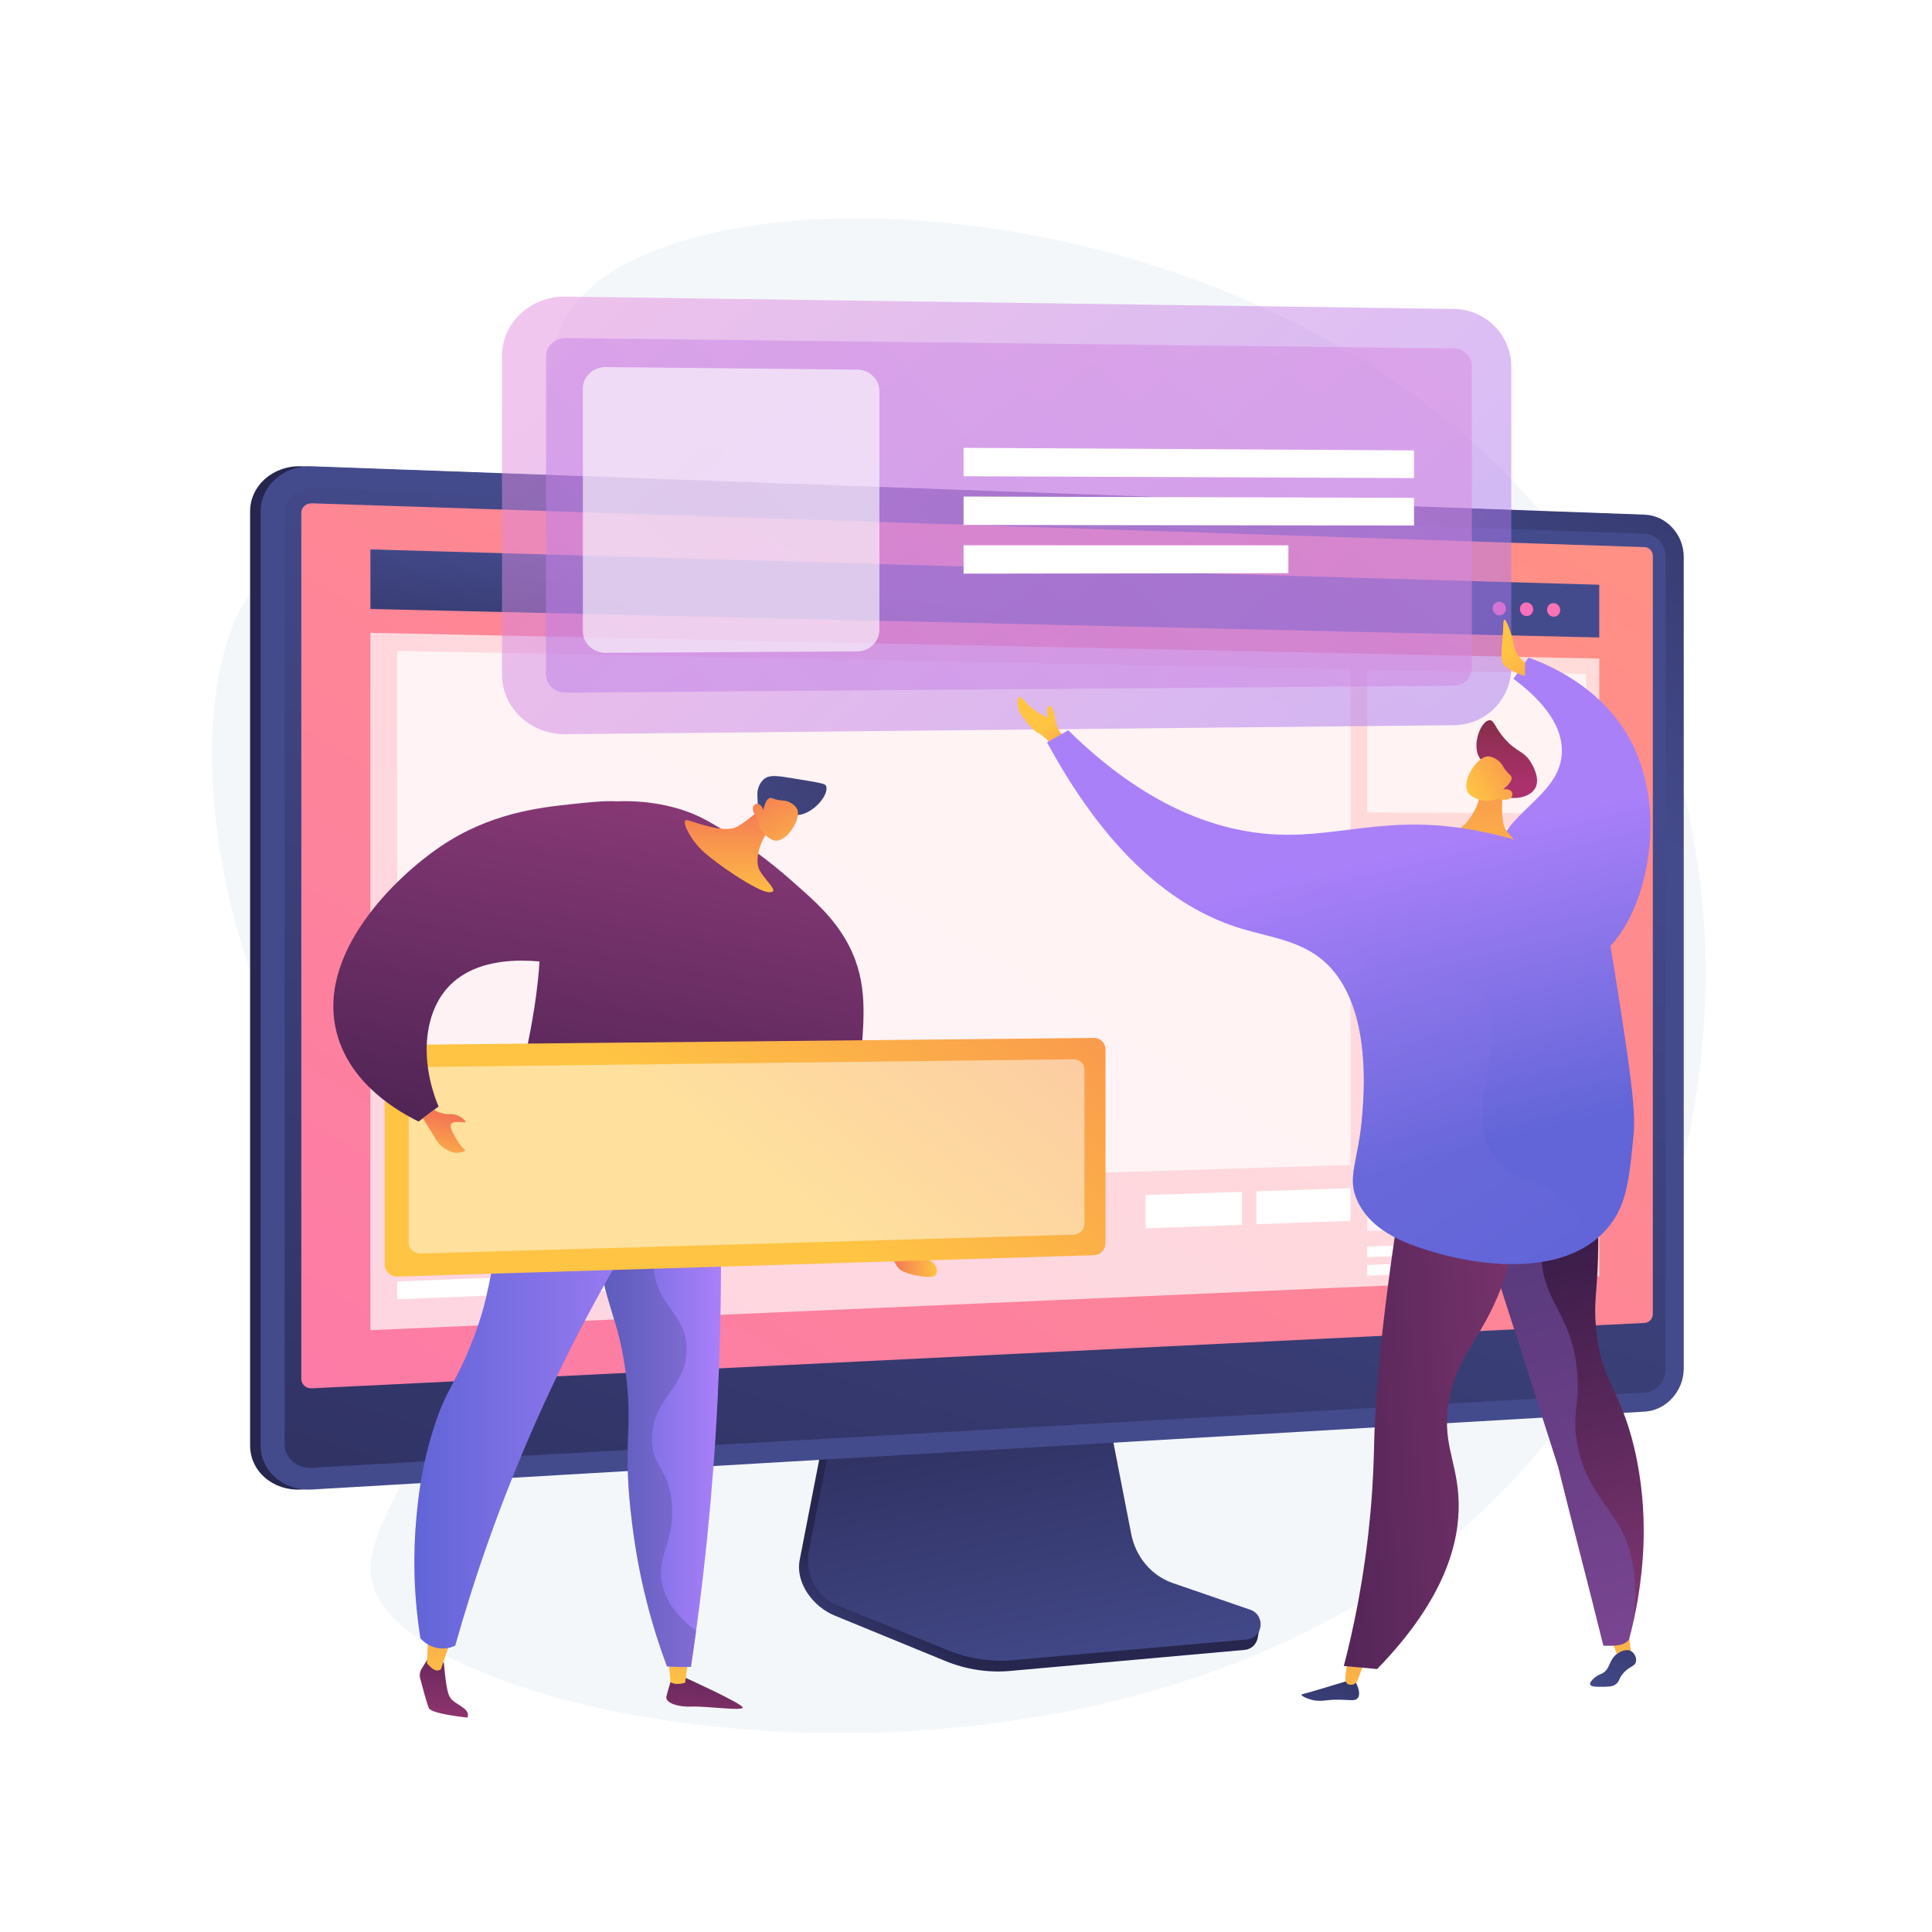 <svg xmlns="http://www.w3.org/2000/svg" xmlns:xlink="http://www.w3.org/1999/xlink" x="0px" y="0px" viewBox="0 0 3710 3710" style="enable-background:new 0 0 3710 3710;" xml:space="preserve"><g id="Background">	<g>		<g>			<rect style="fill:#FFFFFF;" width="3710" height="3710"></rect>		</g>	</g></g><g id="Illustration">	<g>		<path style="fill:#F4F7FA;" d="M1096.484,594.24c-96.332,140.426,16.619,368.091-126.321,473.703   c-139.142,102.806-310.073-65.706-441.205,22.788c-194.527,131.276-159.003,731.973,125.406,1105.197   c85.531,112.241,156.998,155.913,188.65,282.853c67.966,272.572-170.902,434.714-125.445,569.524   c102.351,303.542,1676.439,558.249,2308.034-353.994c294.98-426.056,339.116-1041.283,75.56-1508.552   C2624.921,341.413,1312.637,279.149,1096.484,594.24z"></path>		<g>			<linearGradient id="SVGID_1_" gradientUnits="userSpaceOnUse" x1="765.809" y1="1916.756" x2="1219.639" y2="1869.341">				<stop offset="0.004" style="stop-color:#26264F"></stop>				<stop offset="1" style="stop-color:#444B8C"></stop>			</linearGradient>			<path style="fill:url(#SVGID_1_);" d="M578.807,2860.281c-54.216,3.167-98.535-34.731-98.535-84.497V982.115    c0-49.766,44.319-88.646,98.535-86.678l2559.141,92.865c41.463,1.505,75.057,37.904,75.057,81.144v1558.51    c0,43.241-33.594,80.384-75.057,82.807L578.807,2860.281z"></path>							<linearGradient id="SVGID_00000023282150986277113690000016522195204043930248_" gradientUnits="userSpaceOnUse" x1="1733.234" y1="3303.225" x2="1829.387" y2="3165.492">				<stop offset="0" style="stop-color:#444B8C"></stop>				<stop offset="0.996" style="stop-color:#26264F"></stop>			</linearGradient>			<path style="fill:url(#SVGID_00000023282150986277113690000016522195204043930248_);" d="M2247.263,3058.81    c-40.904-14.235-71.476-50.657-80.097-95.423l-59.534-309.144l-509.274,18.974l-62.677,322.06    c-8.778,45.104,26.361,90.355,66.829,106.967l213.069,87.466c39.629,16.268,82.228,22.748,124.567,18.948l450.292-40.417    c13.164-1.181,23.722-12.037,25.254-25.965c1.532-13.927,10.755-29.566-1.797-33.934L2247.263,3058.81z"></path>							<linearGradient id="SVGID_00000088836953526253435100000009190779924971109793_" gradientUnits="userSpaceOnUse" x1="2024.305" y1="3267.918" x2="1877.145" y2="2469.052">				<stop offset="0" style="stop-color:#444B8C"></stop>				<stop offset="0.996" style="stop-color:#26264F"></stop>			</linearGradient>			<path style="fill:url(#SVGID_00000088836953526253435100000009190779924971109793_);" d="M2252.303,3040.009    c-40.863-14.056-71.405-50.02-80.017-94.224l-59.474-305.258l-496.86,18.756l-62.614,318.011    c-8.769,44.537,14.433,89.199,54.86,105.602l212.855,86.367c39.59,16.064,82.145,22.462,124.442,18.709l449.838-39.908    c13.15-1.167,23.698-11.886,25.228-25.639c1.531-13.752-6.38-26.733-18.92-31.047L2252.303,3040.009z"></path>			<g>				<g>											<linearGradient id="SVGID_00000071547055996993979430000001753006292563247020_" gradientUnits="userSpaceOnUse" x1="2387.327" y1="1062.597" x2="3123.759" y2="11.538">						<stop offset="0" style="stop-color:#444B8C"></stop>						<stop offset="0.996" style="stop-color:#26264F"></stop>					</linearGradient>					<path style="fill:url(#SVGID_00000071547055996993979430000001753006292563247020_);" d="M599.068,2860.281      c-54.216,3.167-98.535-34.731-98.535-84.497V982.115c0-49.766,44.319-88.646,98.535-86.678l2559.141,92.865      c41.463,1.505,75.057,37.904,75.057,81.144v1558.51c0,43.241-33.594,80.384-75.057,82.807L599.068,2860.281z"></path>											<linearGradient id="SVGID_00000140010229062934709700000018030662953741901957_" gradientUnits="userSpaceOnUse" x1="2067.471" y1="1187.393" x2="1146.292" y2="4113.185">						<stop offset="0" style="stop-color:#444B8C"></stop>						<stop offset="0.996" style="stop-color:#26264F"></stop>					</linearGradient>					<path style="fill:url(#SVGID_00000140010229062934709700000018030662953741901957_);" d="M3158.21,1024.958L599.069,937.252      c-28.99-0.993-52.551,19.75-52.551,46.333v1395.509v394.201c0,26.585,23.56,46.805,52.551,45.17l2559.141-144.36      c22.22-1.253,40.194-21.069,40.194-44.263v-356.173V1068.332C3198.404,1045.139,3180.43,1025.72,3158.21,1024.958z"></path>											<linearGradient id="SVGID_00000136395287067024350040000004002457732075747764_" gradientUnits="userSpaceOnUse" x1="2513.575" y1="698.628" x2="332.566" y2="4310.194">						<stop offset="0" style="stop-color:#FF9085"></stop>						<stop offset="1" style="stop-color:#FB6FBB"></stop>					</linearGradient>					<path style="fill:url(#SVGID_00000136395287067024350040000004002457732075747764_);" d="M599.068,2665.969      c-11.288,0.554-20.479-7.412-20.479-17.754V984.609c0-10.341,9.191-18.456,20.479-18.085l2559.141,84.095      c8.666,0.285,15.711,7.881,15.711,16.93v1455.687c0,9.049-7.045,16.759-15.711,17.185L599.068,2665.969z"></path>				</g>				<g>					<polygon style="opacity:0.68;fill:#FFFFFF;" points="3071.058,2450.721 711.325,2554.351 711.325,1215.155 3071.058,1264.684            "></polygon>											<linearGradient id="SVGID_00000112632251411671052280000001651401311049493899_" gradientUnits="userSpaceOnUse" x1="1889.357" y1="1154.784" x2="1838.398" y2="1576.604">						<stop offset="0" style="stop-color:#444B8C"></stop>						<stop offset="0.996" style="stop-color:#26264F"></stop>					</linearGradient>					<polygon style="fill:url(#SVGID_00000112632251411671052280000001651401311049493899_);" points="3071.058,1224.168       711.325,1169.406 711.325,1055.034 3071.058,1122.876      "></polygon>					<g>													<linearGradient id="SVGID_00000096022189351856373200000016445246958035662254_" gradientUnits="userSpaceOnUse" x1="2992.187" y1="929.054" x2="2887.004" y2="1151.795">							<stop offset="0" style="stop-color:#FF9085"></stop>							<stop offset="1" style="stop-color:#FB6FBB"></stop>						</linearGradient>						<path style="fill:url(#SVGID_00000096022189351856373200000016445246958035662254_);" d="M2891.834,1168.866       c0,7.232-5.695,12.952-12.726,12.774c-7.036-0.177-12.743-6.193-12.743-13.435c0-7.243,5.707-12.962,12.743-12.774       C2886.139,1155.619,2891.834,1161.634,2891.834,1168.866z"></path>													<linearGradient id="SVGID_00000057118287309925150970000000434117358047552168_" gradientUnits="userSpaceOnUse" x1="3034.446" y1="951.671" x2="2929.608" y2="1173.68">							<stop offset="0" style="stop-color:#FF9085"></stop>							<stop offset="1" style="stop-color:#FB6FBB"></stop>						</linearGradient>						<path style="fill:url(#SVGID_00000057118287309925150970000000434117358047552168_);" d="M2944.059,1170.223       c0,7.213-5.663,12.916-12.654,12.739c-6.996-0.177-12.671-6.175-12.671-13.397c0-7.222,5.675-12.925,12.671-12.738       C2938.396,1157.013,2944.059,1163.011,2944.059,1170.223z"></path>													<linearGradient id="SVGID_00000022545401977456529040000005536385838235037354_" gradientUnits="userSpaceOnUse" x1="3076.475" y1="974.139" x2="2971.98" y2="1195.424">							<stop offset="0" style="stop-color:#FF9085"></stop>							<stop offset="1" style="stop-color:#FB6FBB"></stop>						</linearGradient>						<path style="fill:url(#SVGID_00000022545401977456529040000005536385838235037354_);" d="M2995.989,1171.572       c0,7.192-5.631,12.879-12.582,12.703c-6.957-0.175-12.6-6.156-12.6-13.358c0-7.202,5.644-12.889,12.6-12.703       C2990.358,1158.4,2995.989,1164.38,2995.989,1171.572z"></path>					</g>					<g>						<polygon style="opacity:0.68;fill:#FFFFFF;" points="2593.464,2236.986 762.794,2294.466 762.794,1249.943 2593.464,1285.37              "></polygon>					</g>					<g>						<g>							<polygon style="opacity:0.68;fill:#FFFFFF;" points="3045.852,1562.015 2625.48,1560.035 2625.48,1285.989         3045.852,1294.124        "></polygon>						</g>						<polygon style="fill:#FFFFFF;" points="3045.852,1611.09 2625.48,1610.236 2625.48,1589.716 3045.852,1591.03       "></polygon>						<polygon style="fill:#FFFFFF;" points="2889.439,1645.717 2625.48,1645.681 2625.48,1625.161 2889.439,1625.486       "></polygon>					</g>					<g>						<g>							<polygon style="opacity:0.68;fill:#FFFFFF;" points="3045.852,1955.002 2625.48,1962.05 2625.48,1688.004 3045.852,1687.111                "></polygon>						</g>						<polygon style="fill:#FFFFFF;" points="3045.852,2004.077 2625.48,2012.252 2625.48,1991.732 3045.852,1984.017       "></polygon>						<polygon style="fill:#FFFFFF;" points="2889.439,2042.064 2625.48,2047.697 2625.48,2027.176 2889.439,2021.833       "></polygon>					</g>					<g>						<g>							<polygon style="opacity:0.68;fill:#FFFFFF;" points="3045.852,2347.99 2625.48,2364.066 2625.48,2090.02 3045.852,2080.099                "></polygon>						</g>						<polygon style="fill:#FFFFFF;" points="3045.852,2397.064 2625.48,2414.267 2625.48,2393.747 3045.852,2377.004       "></polygon>						<polygon style="fill:#FFFFFF;" points="2889.439,2438.41 2625.48,2449.711 2625.48,2429.192 2889.439,2418.179       "></polygon>					</g>					<g>						<polygon style="fill:#FFFFFF;" points="2029.672,2365.126 762.794,2412.148 762.794,2343.481 2029.672,2300.686       "></polygon>						<polygon style="fill:#FFFFFF;" points="2593.464,2344.2 2412.712,2350.909 2412.712,2287.747 2593.464,2281.641       "></polygon>						<polygon style="fill:#FFFFFF;" points="2384.79,2351.945 2199.973,2358.805 2199.973,2294.933 2384.79,2288.69       "></polygon>						<polygon style="fill:#FFFFFF;" points="1342.393,2471.283 762.794,2495.133 762.794,2460.799 1342.393,2437.916       "></polygon>					</g>				</g>			</g>		</g>		<g>			<g>				<g>											<linearGradient id="SVGID_00000147197222155549024460000012787285746799586722_" gradientUnits="userSpaceOnUse" x1="1428.441" y1="391.494" x2="2789.033" y2="2031.558">						<stop offset="0.004" style="stop-color:#E38DDD"></stop>						<stop offset="1" style="stop-color:#9571F6"></stop>					</linearGradient>					<path style="opacity:0.5;fill:url(#SVGID_00000147197222155549024460000012787285746799586722_);" d="M2792.505,593.267      l-1706.503-23.756c-67.251-0.937-121.959,50.065-121.959,113.925v612.065c0,63.861,54.708,115.069,121.959,114.388      l1706.503-17.296c60.614-0.615,109.589-50.012,109.589-110.342V704.024C2902.094,643.694,2853.119,594.111,2792.505,593.267z"></path>											<linearGradient id="SVGID_00000009585296082461989170000004799719214230753677_" gradientUnits="userSpaceOnUse" x1="2925.266" y1="-76.252" x2="-367.561" y2="3456.455">						<stop offset="0.004" style="stop-color:#E38DDD"></stop>						<stop offset="1" style="stop-color:#9571F6"></stop>					</linearGradient>					<path style="opacity:0.5;fill:url(#SVGID_00000009585296082461989170000004799719214230753677_);" d="M1086.006,1330.195      c-20.676,0.162-37.516-15.661-37.516-35.271V684.333c0-19.61,16.841-35.37,37.516-35.129l1706.504,19.864      c18.683,0.218,33.861,15.538,33.861,34.151v579.549c0,18.613-15.179,33.877-33.861,34.023L1086.006,1330.195z"></path>				</g>				<path style="opacity:0.61;fill:#FFFFFF;" d="M1646.064,709.773l-482.82-4.861c-24.283-0.245-43.994,18.272-43.994,41.356     v465.764c0,23.084,19.711,41.688,43.994,41.55l482.82-2.739c23.583-0.134,42.677-18.651,42.677-41.359V751.32     C1688.741,728.612,1669.647,710.01,1646.064,709.773z"></path>				<polygon style="fill:#FFFFFF;" points="2715.34,918.077 1850.352,914.499 1850.352,859.935 2715.34,864.893     "></polygon>				<polygon style="fill:#FFFFFF;" points="2715.34,1009.249 1850.352,1008.039 1850.352,953.475 2715.34,956.065     "></polygon>				<polygon style="fill:#FFFFFF;" points="2474.115,1100.744 1850.352,1101.579 1850.352,1047.014 2474.115,1047.175     "></polygon>			</g>			<g>									<linearGradient id="SVGID_00000163758721191826466380000009326242106652059583_" gradientUnits="userSpaceOnUse" x1="3006.881" y1="1553.72" x2="3148.986" y2="2132.663">					<stop offset="0" style="stop-color:#AA80F9"></stop>					<stop offset="0.996" style="stop-color:#6165D7"></stop>				</linearGradient>				<path style="fill:url(#SVGID_00000163758721191826466380000009326242106652059583_);" d="M2935.251,1262.782     c-9.692,13.569-19.385,27.138-29.076,40.706c42.598,31.651,93.875,80.507,93.042,139.565     c-1.258,89.237-120.312,118.108-127.934,209.346c-7.722,92.434,102.526,205.816,174.455,191.901     c91.676-17.735,173.194-252.33,87.228-418.694C3078.267,1319.75,2973.87,1276.577,2935.251,1262.782z"></path>									<linearGradient id="SVGID_00000085944907464783963150000000865411292522614711_" gradientUnits="userSpaceOnUse" x1="3004.538" y1="1466.541" x2="2897.926" y2="1251.379">					<stop offset="0.004" style="stop-color:#F36F56"></stop>					<stop offset="1" style="stop-color:#FFC444"></stop>				</linearGradient>				<path style="fill:url(#SVGID_00000085944907464783963150000000865411292522614711_);" d="M2928.178,1298.428     c0,0-31.304-10.78-40.405-21.364c-9.1-10.585-1.405-47.491-1.041-76.896c0.363-29.406,13.886,13.208,17.014,22.843     c3.128,9.636,0.943,31.982,24.944,49.398L2928.178,1298.428z"></path>									<linearGradient id="SVGID_00000170278456014583651540000016496783214703474064_" gradientUnits="userSpaceOnUse" x1="1708.135" y1="1469.215" x2="1694.503" y2="1305.629" gradientTransform="matrix(0.999 0.054 -0.054 0.999 1267.667 -55.802)">					<stop offset="0" style="stop-color:#AB316D"></stop>					<stop offset="1" style="stop-color:#792D3D"></stop>				</linearGradient>				<path style="fill:url(#SVGID_00000170278456014583651540000016496783214703474064_);" d="M2855.367,1478.368     c-11.328-22.31-15.999-22.18-18.781-33.956c-6.341-26.835,10.029-60.92,23.909-61.393c8.949-0.305,9.689,13.606,28.633,35.29     c23.207,26.562,37.292,23.076,50.948,46.134c3.196,5.393,17.572,29.671,8.731,47.789c-11.284,23.125-55.773,26.787-74.37,8.95     C2865.617,1512.722,2869.322,1505.854,2855.367,1478.368z"></path>									<linearGradient id="SVGID_00000080904069259752792060000004429342615405416873_" gradientUnits="userSpaceOnUse" x1="1659.595" y1="1228.041" x2="1672.625" y2="1710.134" gradientTransform="matrix(0.999 0.054 -0.054 0.999 1267.667 -55.802)">					<stop offset="0.004" style="stop-color:#F36F56"></stop>					<stop offset="1" style="stop-color:#FFC444"></stop>				</linearGradient>				<path style="fill:url(#SVGID_00000080904069259752792060000004429342615405416873_);" d="M2888.719,1502.443     c0,0-7.946,42.403-2.291,76.88c5.113,31.159,62.835,63.528,73.898,72.811c11.062,9.281-29.344,19.353-66.412,14.502     c-37.064-4.849-138.554-37.325-153.975-55.426c-15.424-18.099,17.957-9.181,46.03-12.608     c28.073-3.427,54.872-50.475,55.69-74.487C2842.478,1500.099,2888.719,1502.443,2888.719,1502.443z"></path>				<g>											<linearGradient id="SVGID_00000176763731635432841410000002918736317078843522_" gradientUnits="userSpaceOnUse" x1="885.498" y1="1296.039" x2="1014.068" y2="1431.559" gradientTransform="matrix(-0.966 -0.258 -0.258 0.966 4174.95 402.95)">						<stop offset="0.004" style="stop-color:#F36F56"></stop>						<stop offset="1" style="stop-color:#FFC444"></stop>					</linearGradient>					<path style="fill:url(#SVGID_00000176763731635432841410000002918736317078843522_);" d="M2876.631,1534.089      c0,0-28.375,12.46-53.509-7.637c-22.503-17.996,10.957-73.276,33.848-73.981c7.637-0.236,18.783,5.236,25.365,13.24      c3.887,4.729,4.118,7.879,10.62,15.481c5.995,7.009,8.633,7.643,9.543,11.047c1.141,4.257-0.818,11.374-16.226,23.609      c7.678-1.416,14.298,0.608,16.862,5.083c0.408,0.714,1.258,2.947,1.004,5.25      C2903.216,1534.523,2892.319,1538.385,2876.631,1534.089z"></path>				</g>									<linearGradient id="SVGID_00000098208752006191213470000003547058020285917608_" gradientUnits="userSpaceOnUse" x1="2088.346" y1="1523.418" x2="2008.871" y2="1395.484">					<stop offset="0.004" style="stop-color:#F36F56"></stop>					<stop offset="1" style="stop-color:#FFC444"></stop>				</linearGradient>				<path style="fill:url(#SVGID_00000098208752006191213470000003547058020285917608_);" d="M2049.827,1413.052     c0,0-17.015,3.399-22.766-29.355c-4.507-25.675-10.359-32.796-14.592-26.491c-4.232,6.306-0.146,20.626-0.146,20.626     s-27.138-10.543-43.904-30.915c-16.765-20.372-15.437,1.244-13.204,13.576c2.231,12.332,29.039,43.691,39.397,47.668     c10.357,3.977,32.448,29.724,32.448,29.724L2049.827,1413.052z"></path>									<linearGradient id="SVGID_00000170280325379318401310000009605375074755073709_" gradientUnits="userSpaceOnUse" x1="1446.469" y1="3365.248" x2="1360.073" y2="3080.376" gradientTransform="matrix(-1 0.014 0.014 1 3921.269 -14.86)">					<stop offset="0" style="stop-color:#444B8C"></stop>					<stop offset="0.996" style="stop-color:#26264F"></stop>				</linearGradient>				<path style="fill:url(#SVGID_00000170280325379318401310000009605375074755073709_);" d="M2603.665,3230.801     c8.843,18.035,6.361,25.786,4.16,29.195c-6.454,10.004-21.988,0.557-62.544,5.359c-4.757,0.566-13.834,1.792-25.162-0.876     c-9.705-2.288-21.146-7.453-20.658-10.052c0.178-0.947,1.903-1.326,2.556-1.464c11.254-2.4,81.708-24.021,81.708-24.021     L2603.665,3230.801z"></path>									<linearGradient id="SVGID_00000071558417645685466050000008606648694480965818_" gradientUnits="userSpaceOnUse" x1="-66.19" y1="2761.132" x2="-66.19" y2="2303.501" gradientTransform="matrix(-0.982 -0.19 -0.19 0.982 3038.639 587.998)">					<stop offset="0" style="stop-color:#FFC444"></stop>					<stop offset="0.996" style="stop-color:#F36F56"></stop>				</linearGradient>				<path style="fill:url(#SVGID_00000071558417645685466050000008606648694480965818_);" d="M2618.931,3194.724l-11.94,31.795     c-1.831,4.878-6.321,8.274-11.517,8.662c-5.271,0.394-11.012-1.119-11.769-9.261c-1.036-11.131,4.903-39.323,4.903-39.323     L2618.931,3194.724z"></path>									<linearGradient id="SVGID_00000164504731277146712800000017625360322747532460_" gradientUnits="userSpaceOnUse" x1="852.186" y1="3249.743" x2="852.186" y2="2792.073" gradientTransform="matrix(-1 0.014 0.014 1 3921.269 -14.86)">					<stop offset="0" style="stop-color:#FFC444"></stop>					<stop offset="0.996" style="stop-color:#F36F56"></stop>				</linearGradient>				<polygon style="fill:url(#SVGID_00000164504731277146712800000017625360322747532460_);" points="3092.01,3141.585      3109.01,3188.005 3133.716,3184.07 3127.989,3141.087     "></polygon>									<linearGradient id="SVGID_00000125587689659745580310000016729994713347597471_" gradientUnits="userSpaceOnUse" x1="884.006" y1="3267.043" x2="797.612" y2="2982.176" gradientTransform="matrix(-1 0.014 0.014 1 3921.269 -14.86)">					<stop offset="0" style="stop-color:#444B8C"></stop>					<stop offset="0.996" style="stop-color:#26264F"></stop>				</linearGradient>				<path style="fill:url(#SVGID_00000125587689659745580310000016729994713347597471_);" d="M3116.705,3213.572     c11.959-14.19,22.635-12.904,24.79-22.654c1.693-7.662-3-17.059-10.078-20.629c-9.95-5.015-22.001,2.819-24.724,4.587     c-18.496,12.023-13.458,30.826-30.898,38.98c-3.511,1.641-9.071,3.381-14.935,8.875c-2.489,2.334-8.656,8.111-7.211,12.091     c1.67,4.603,12.666,4.444,23.12,4.292c12.545-0.181,18.816-0.266,24.849-4.034     C3109.978,3229.864,3107.475,3224.523,3116.705,3213.572z"></path>									<linearGradient id="SVGID_00000162321318689611497100000004086636270460600727_" gradientUnits="userSpaceOnUse" x1="2339.606" y1="2619.919" x2="2297.577" y2="3565.588" gradientTransform="matrix(-0.977 0.215 0.215 0.977 4676.793 -768.237)">					<stop offset="0" style="stop-color:#311944"></stop>					<stop offset="1" style="stop-color:#893976"></stop>				</linearGradient>				<path style="fill:url(#SVGID_00000162321318689611497100000004086636270460600727_);" d="M3053.12,2172.447     c14.419,92.773,17.398,173.888,15.587,240.885c-1.948,72.072-8.299,85.629-4.075,134.445     c9.194,106.224,45.579,114.996,73.405,231.863c30.726,129.044,15.076,238.958,8.704,280.96     c-5.572,36.718-12.92,66.894-18.74,87.983c-10.036,12.606-29.034,11.959-49.011,11.575     c-28.778-116.88-58.025-226.478-86.802-343.357c-55.496-173.591-110.99-347.175-166.486-520.764     C2901.509,2254.837,2977.314,2213.646,3053.12,2172.447z"></path>									<linearGradient id="SVGID_00000178914819117486868860000006270135856336888242_" gradientUnits="userSpaceOnUse" x1="2339.606" y1="2619.919" x2="2297.577" y2="3565.587" gradientTransform="matrix(-0.977 0.215 0.215 0.977 4676.793 -768.237)">					<stop offset="0" style="stop-color:#AA80F9"></stop>					<stop offset="0.996" style="stop-color:#6165D7"></stop>				</linearGradient>				<path style="opacity:0.3;fill:url(#SVGID_00000178914819117486868860000006270135856336888242_);" d="M3078.99,3160.157     c-28.778-116.88-58.025-226.478-86.802-343.357c-55.496-173.591-110.99-347.175-166.486-520.764     c75.807-41.199,151.613-82.39,227.419-123.589c0.954,6.144,1.729,12.095,2.588,18.14     c-95.123,119.02-102.989,200.924-92.143,253.816c13.154,64.151,54.224,89.613,64.473,184.244     c7.328,67.661-10.584,83.105,0.476,143.346c14.244,77.57,55.539,115.078,79.978,156.93     c23.618,40.449,40.454,100.79,26.191,193.623c-2.322,9.743-4.601,18.496-6.683,26.036     C3117.965,3161.187,3098.967,3160.543,3078.99,3160.157z"></path>									<linearGradient id="SVGID_00000138553740973561167790000010189085612047167165_" gradientUnits="userSpaceOnUse" x1="1778.741" y1="2703.106" x2="846.33" y2="2660.723" gradientTransform="matrix(-1 0.014 0.014 1 3921.269 -14.86)">					<stop offset="0" style="stop-color:#311944"></stop>					<stop offset="1" style="stop-color:#893976"></stop>				</linearGradient>				<path style="fill:url(#SVGID_00000138553740973561167790000010189085612047167165_);" d="M2921.062,2285.257     c-1.822,44.503-9.227,111.84-38.148,187.084c-38.771,100.871-81.266,125.043-98.858,209.347     c-18.371,88.035,15.282,122.491,16.993,203.552c1.602,75.918-24.988,184.45-156.557,319.814     c-21.323-1.938-42.645-3.877-63.967-5.815c17.102-65.607,39.821-167.924,51.251-295.96c5.725-64.137,6.5-110.998,6.901-128.549     c2.437-106.422,17.576-287.38,74.003-613.865C2782.14,2202.326,2851.601,2243.789,2921.062,2285.257z"></path>									<linearGradient id="SVGID_00000176025203493163607730000006570785743546003076_" gradientUnits="userSpaceOnUse" x1="2563.072" y1="1662.655" x2="2705.176" y2="2241.597">					<stop offset="0" style="stop-color:#AA80F9"></stop>					<stop offset="0.996" style="stop-color:#6165D7"></stop>				</linearGradient>				<path style="fill:url(#SVGID_00000176025203493163607730000006570785743546003076_);" d="M2010.637,1425.607     c13.569-7.753,27.137-15.508,40.706-23.26c150.22,147.663,281.126,188.38,373.208,198.126     c139.078,14.721,236.205-41.835,421.709-3.317c58.434,12.132,160.288,34.738,216.765,117.983     c14.845,21.881,20.127,38.449,44.779,195.42c31.512,200.653,32.633,235.671,28.19,278.875     c-8.131,79.066-13.058,126.981-49.515,169.39c-96.805,112.616-302.56,54.55-328.357,46.909     c-47.656-14.115-121.722-36.057-151.149-99.028c-21.818-46.688,1.605-74.18,8.905-165.07     c3.678-45.787,15.177-188.944-52.799-274.073c-48.849-61.176-116.769-64.869-183.243-85.658     C2274.635,1749.003,2139.07,1662.655,2010.637,1425.607z"></path>				<g style="opacity:0.3;">											<linearGradient id="SVGID_00000016051828570288928450000014973787172725639856_" gradientUnits="userSpaceOnUse" x1="2422.795" y1="1658.107" x2="2957.792" y2="2472.233">						<stop offset="0" style="stop-color:#AA80F9"></stop>						<stop offset="0.996" style="stop-color:#6165D7"></stop>					</linearGradient>					<path style="fill:url(#SVGID_00000016051828570288928450000014973787172725639856_);" d="M2999.468,2305.188      c-56.552-51.02-89.953-35.362-124.417-75.875c-79.671-93.656,38.882-247.791-31.031-321.708      c-55.976-59.185-162.899,6.926-224.002-63.222c-40.527-46.527-4.025-87.705-40.012-135.839      c-56.952-76.177-184.685-21.607-351.787-69.396c-39.34-11.251-74.185-26.31-104.608-42.603      c91.763,111.75,181.628,162.03,256.225,185.359c66.475,20.789,134.394,24.482,183.243,85.658      c67.975,85.13,56.477,228.287,52.799,274.073c-7.3,90.89-30.723,118.382-8.905,165.07      c29.427,62.971,103.494,84.913,151.149,99.028c23.583,6.985,197.506,56.024,301.155-21.625      C3045.213,2356.627,3026.038,2329.159,2999.468,2305.188z"></path>				</g>			</g>		</g>		<g>							<linearGradient id="SVGID_00000019680052663317879220000004490673866618928266_" gradientUnits="userSpaceOnUse" x1="91.317" y1="3055.249" x2="117.694" y2="3390.956" gradientTransform="matrix(-1 0 0 1 1460.936 0)">				<stop offset="0" style="stop-color:#311944"></stop>				<stop offset="1" style="stop-color:#A03976"></stop>			</linearGradient>			<path style="fill:url(#SVGID_00000019680052663317879220000004490673866618928266_);" d="M1318.177,3222.674    c0,0,106.177,48.257,107.911,55.96c1.734,7.703-68.283-2.582-96.866-1.472c-28.583,1.112-52.096-7.336-49.51-19.443    c2.589-12.108,12.594-42.558,12.594-42.558L1318.177,3222.674z"></path>							<linearGradient id="SVGID_00000176004736115404733110000012722475648053854118_" gradientUnits="userSpaceOnUse" x1="159.411" y1="3242.149" x2="154.616" y2="2894.461" gradientTransform="matrix(-1 0 0 1 1460.936 0)">				<stop offset="0" style="stop-color:#FFC444"></stop>				<stop offset="0.996" style="stop-color:#F36F56"></stop>			</linearGradient>			<path style="fill:url(#SVGID_00000176004736115404733110000012722475648053854118_);" d="M1322.061,3183.511l-6.458,47.804    c0,0-16.809,5.984-28.101-1.091l-4.818-52.431L1322.061,3183.511z"></path>							<linearGradient id="SVGID_00000068648156953445015260000011477458228584339347_" gradientUnits="userSpaceOnUse" x1="589.777" y1="3016.09" x2="616.154" y2="3351.789" gradientTransform="matrix(-1 0 0 1 1460.936 0)">				<stop offset="0" style="stop-color:#311944"></stop>				<stop offset="1" style="stop-color:#A03976"></stop>			</linearGradient>			<path style="fill:url(#SVGID_00000068648156953445015260000011477458228584339347_);" d="M822.033,3184.658l-12.35,19.826    c-3.455,5.545-4.484,12.219-2.828,18.54c4.319,16.487,12.944,48.617,16.706,56.995c5.121,11.413,73.833,18.192,73.833,18.192    s6.126-8.622-8.139-19.037c-14.265-10.414-23.435-12.052-28.47-27.421c-5.033-15.366-8.393-58.837-8.393-58.837L822.033,3184.658    z"></path>							<linearGradient id="SVGID_00000132767417895239019000000011139658358387486655_" gradientUnits="userSpaceOnUse" x1="616.228" y1="3235.849" x2="611.433" y2="2888.15" gradientTransform="matrix(-1 0 0 1 1460.936 0)">				<stop offset="0" style="stop-color:#FFC444"></stop>				<stop offset="0.996" style="stop-color:#F36F56"></stop>			</linearGradient>			<path style="fill:url(#SVGID_00000132767417895239019000000011139658358387486655_);" d="M873.439,3134.274    c-4.512,3.597-26.579,70.579-26.579,70.579s-7.143,9.135-20.714-4.346c-13.568-13.481-6.141-6.047-6.141-6.047l2.545-65.881    L873.439,3134.274z"></path>							<linearGradient id="SVGID_00000132809655047474726800000007140293982542728606_" gradientUnits="userSpaceOnUse" x1="76.434" y1="2678.899" x2="333.507" y2="2678.899" gradientTransform="matrix(-1 0 0 1 1460.936 0)">				<stop offset="0" style="stop-color:#AA80F9"></stop>				<stop offset="0.996" style="stop-color:#6165D7"></stop>			</linearGradient>			<path style="fill:url(#SVGID_00000132809655047474726800000007140293982542728606_);" d="M1380.48,2223.078    c5.602,142.601,5.83,297.531-2.376,463.043c-9.237,186.379-27.802,358.641-51.199,514.796    c-8.698,0.278-17.838,0.323-27.384,0.056c-6.447-0.179-12.694-0.493-18.731-0.91c-12.141-32.379-26.492-74.96-39.343-125.82    c-13.511-53.48-21.662-101.451-27.468-147.324c-20.447-161.516,3.515-175.607-13.079-295.306    c-14.695-106.011-35.595-110.151-60.129-260.663c-26.619-163.31-6.803-187.811,2.834-196.661    C1184.63,2136.608,1280.993,2162.26,1380.48,2223.078z"></path>							<linearGradient id="SVGID_00000044877807456845276150000000202639904409517462_" gradientUnits="userSpaceOnUse" x1="76.433" y1="2678.91" x2="333.506" y2="2678.91" gradientTransform="matrix(-1 0 0 1 1460.936 0)">				<stop offset="0" style="stop-color:#444B8C"></stop>				<stop offset="0.996" style="stop-color:#3E4177"></stop>			</linearGradient>			<path style="opacity:0.3;fill:url(#SVGID_00000044877807456845276150000000202639904409517462_);" d="M1143.606,2174.289    c39.127-35.94,128.61-14.182,223.12,40.668c-108.726,117.469-120.579,193.672-107.544,243.116    c14.731,55.882,59.517,71.977,59.347,133.083c-0.21,75.091-67.982,94.983-66.541,174.444    c0.953,52.544,30.734,51.998,37.766,116.896c8.321,76.787-30.585,103.246-17.983,160.059    c5.421,24.441,20.895,56.379,64.964,89.279c-3.178,23.33-6.435,46.425-9.831,69.084c-8.694,0.275-17.835,0.323-27.382,0.053    c-6.447-0.177-12.696-0.491-18.729-0.909c-12.142-32.379-26.494-74.958-39.345-125.819    c-13.511-53.482-21.662-101.451-27.468-147.326c-20.446-161.515,3.515-175.607-13.079-295.306    c-14.695-106.011-35.595-110.153-60.127-260.664C1114.155,2207.637,1133.969,2183.137,1143.606,2174.289z"></path>							<linearGradient id="SVGID_00000119824430755071341070000011013034870438504593_" gradientUnits="userSpaceOnUse" x1="147.803" y1="2653.559" x2="665.318" y2="2653.559" gradientTransform="matrix(-1 0 0 1 1460.936 0)">				<stop offset="0" style="stop-color:#AA80F9"></stop>				<stop offset="0.996" style="stop-color:#6165D7"></stop>			</linearGradient>			<path style="fill:url(#SVGID_00000119824430755071341070000011013034870438504593_);" d="M1313.133,2220.683    c-93.616,136.981-194.593,307.46-284.895,511.517c-68.242,154.206-117.736,298.991-154.075,428.027    c-4.917,2.277-16.516,6.818-31.338,4.859c-20.217-2.674-32.333-15.579-35.5-19.181c-14.789-92.5-13.16-170.842-8.14-227.381    c3.215-36.2,8.902-96.485,31.977-170.907c25.845-83.363,43.614-88.048,77.332-176.244    c34.997-91.543,26.52-114.388,60.034-228.949c13.768-47.062,36.816-117.096,74.846-200.869    C1133.294,2167.929,1223.214,2194.307,1313.133,2220.683z"></path>							<linearGradient id="SVGID_00000049902111283932517270000001605015377213587605_" gradientUnits="userSpaceOnUse" x1="1276.982" y1="2632.596" x2="1467.613" y2="1553.553">				<stop offset="0" style="stop-color:#311944"></stop>				<stop offset="1" style="stop-color:#893976"></stop>			</linearGradient>			<path style="fill:url(#SVGID_00000049902111283932517270000001605015377213587605_);" d="M1745.351,2394.528    c-18.004,27.999-79.969,24.725-122.29,9.593c-98.952-35.381-162.279-161.228-167.852-261.371    c-1.197-21.502-0.439-42.522-4.796-43.161c-10.962-1.613-39.111,128.396-61.207,238.62c-17.764,6.501-44.695,13.406-75.471,8.363    c-50.369-8.251-56.367-39.544-112.701-59.948c-32.869-11.904-65.074-11.931-129.486-11.987    c-72.711-0.063-74.714,8.904-88.72,2.398c0,0-3.463-1.9-6.444-4.041c-51.781-37.173,96.354-319.731,53.704-580.435    c-4.741-28.977-12.009-58.729,4.175-87.733c41.822-74.952,207.11-85.519,309.511-36.194    c28.067,13.52,75.074,43.099,117.055,74.272c16.779,12.459,34.229,26.405,52.433,42.306    c44.149,38.561,74.884,65.403,100.207,102.66c102.112,150.239-15.901,275.45,76.731,467.584    C1722.052,2321.516,1764.206,2365.208,1745.351,2394.528z"></path>							<linearGradient id="SVGID_00000054967081108340211690000016293020880809101209_" gradientUnits="userSpaceOnUse" x1="59.732" y1="1734.213" x2="59.732" y2="1526.497" gradientTransform="matrix(-1 0 0 1 1460.936 0)">				<stop offset="0" style="stop-color:#FFC444"></stop>				<stop offset="0.996" style="stop-color:#F36F56"></stop>			</linearGradient>			<path style="fill:url(#SVGID_00000054967081108340211690000016293020880809101209_);" d="M1470.8,1541.554    c0,0-26.585,30.185-55.156,45.829c-25.823,14.136-82.745-9.677-95.917-12.472c-13.17-2.797,2.633,32.667,27.482,57.109    c24.846,24.442,106.977,80.342,129.129,81.277c22.151,0.937-3.567-18.463-17.17-41.051c-13.603-22.589,5.567-69.29,22.735-83.679    C1499.074,1574.174,1470.8,1541.554,1470.8,1541.554z"></path>							<linearGradient id="SVGID_00000109717479028938924200000010364244808273698471_" gradientUnits="userSpaceOnUse" x1="-338.243" y1="2422.794" x2="-244.602" y2="2422.794" gradientTransform="matrix(-1 0 0 1 1460.936 0)">				<stop offset="0" style="stop-color:#FFC444"></stop>				<stop offset="0.996" style="stop-color:#F36F56"></stop>			</linearGradient>			<path style="fill:url(#SVGID_00000109717479028938924200000010364244808273698471_);" d="M1705.538,2393.519    c0,0,38.199,18.245,65.233,22.067c27.033,3.821,32.91,25.415,25.405,33.351c-7.503,7.934-50.525-0.755-64.912-8.849    C1716.877,2431.996,1705.538,2393.519,1705.538,2393.519z"></path>			<g>									<linearGradient id="SVGID_00000139997113287322167400000009815812748743656636_" gradientUnits="userSpaceOnUse" x1="-1746.455" y1="686.888" x2="-1834.663" y2="462.856" gradientTransform="matrix(-0.879 -0.477 -0.477 0.879 160.858 210.427)">					<stop offset="0" style="stop-color:#444B8C"></stop>					<stop offset="0.996" style="stop-color:#3E4177"></stop>				</linearGradient>				<path style="fill:url(#SVGID_00000139997113287322167400000009815812748743656636_);" d="M1531.886,1565.167     c30.166-2.29,60.644-39.442,54.487-55.657c-1.761-4.635-5.68-5.37-64.731-15.098c-29.326-4.829-43.983-6.821-54.117,1.283     c-6.187,4.946-11.015,13.767-12.54,22.098c-0.783,4.288-0.824,10.192-0.09,21.952c0.653,10.437,0.46,9.98,0.732,13.063     c0.651,7.405,2.67,20.431,9.889,38.488c3.008-3.298,6.99-7.236,12.017-11.118c1.933-1.494,9.586-7.277,18.287-10.782     C1510.796,1563.364,1522.095,1565.912,1531.886,1565.167z"></path>									<linearGradient id="SVGID_00000076581778280465544580000010562855094699058853_" gradientUnits="userSpaceOnUse" x1="-87.095" y1="1674.351" x2="10.019" y2="1485.518" gradientTransform="matrix(-1 0 0 1 1460.936 0)">					<stop offset="0" style="stop-color:#FFC444"></stop>					<stop offset="0.996" style="stop-color:#F36F56"></stop>				</linearGradient>				<path style="fill:url(#SVGID_00000076581778280465544580000010562855094699058853_);" d="M1454.495,1571.171     c0,0,1.343,28.863,28.539,41.536c24.353,11.345,56.672-39.498,47.781-58.913c-2.965-6.477-12.152-13.521-21.564-15.704     c-5.56-1.29-8.286-0.178-17.329-2.461c-8.339-2.105-9.959-4.046-13.18-3.396c-4.028,0.81-9.162,5.393-13.001,23.332     c-1.998-7-6.43-11.692-11.23-11.98c-0.765-0.046-2.983,0.168-4.801,1.335C1443.123,1549.144,1444.41,1559.845,1454.495,1571.171     z"></path>			</g>			<g>									<linearGradient id="SVGID_00000100344387326509307050000017738487715101754266_" gradientUnits="userSpaceOnUse" x1="1419.601" y1="2223.237" x2="2201.247" y2="1232.221">					<stop offset="0" style="stop-color:#FFC444"></stop>					<stop offset="0.996" style="stop-color:#F36F56"></stop>				</linearGradient>				<path style="fill:url(#SVGID_00000100344387326509307050000017738487715101754266_);" d="M2100.664,1993.132l-1336.53,13.3     c-13.993,0.17-25.347,10.941-25.347,24.056v397.828c0,13.116,11.354,23.441,25.347,23.061l1336.53-41.039     c12.293-0.333,22.248-10.558,22.248-22.836v-372.41C2122.912,2002.816,2112.957,1992.984,2100.664,1993.132z"></path>				<path style="opacity:0.48;fill:#FFFFFF;" d="M2062.034,2034.093l-1254.085,14.865c-12.768,0.175-23.125,10.031-23.125,22.012     v315.055c0,11.983,10.357,21.433,23.125,21.104l1254.085-36.234c11.28-0.289,20.419-9.645,20.419-20.897v-295.811     C2082.453,2042.936,2073.314,2033.939,2062.034,2034.093z"></path>			</g>							<linearGradient id="SVGID_00000120531722310967108480000008211173262326764429_" gradientUnits="userSpaceOnUse" x1="831.92" y1="2553.969" x2="1022.551" y2="1474.927">				<stop offset="0" style="stop-color:#311944"></stop>				<stop offset="1" style="stop-color:#893976"></stop>			</linearGradient>			<path style="fill:url(#SVGID_00000120531722310967108480000008211173262326764429_);" d="M803.8,2153.646    c-40.773-19.986-128.797-71.168-155.861-165.454c-45.058-156.962,115.188-306.681,197.918-362.701    c94.852-64.23,190.164-74.602,248.086-80.905c71.862-7.821,115.723-12.592,148.667,14.387    c85.199,69.776,33.986,300.013-50.355,323.714c-27.611,7.758-38.06-12.439-95.915-26.378    c-18.841-4.538-159.466-38.415-232.592,35.968c-51.18,52.061-57.718,145.37-21.581,232.595    C829.377,2134.463,816.588,2144.055,803.8,2153.646z"></path>							<linearGradient id="SVGID_00000052080878207085687160000008683578812051883922_" gradientUnits="userSpaceOnUse" x1="840.104" y1="2248.613" x2="860.831" y2="2131.286">				<stop offset="0" style="stop-color:#FFC444"></stop>				<stop offset="0.996" style="stop-color:#F36F56"></stop>			</linearGradient>			<path style="fill:url(#SVGID_00000052080878207085687160000008683578812051883922_);" d="M812.029,2147.476l21.587-16.191    c0,0,13.543,9.378,30.097,8.094c9.021-0.698,20.994,4.719,23.692,7.586c2.698,2.864,15.272,9.75-2.727,7.952    c-17.996-1.799-20.885,3.217-18.378,12.209c2.507,8.992,17.525,34.169,25.153,39.564c7.628,5.396-14.254,8.992-23.246,5.697    c-8.991-3.299-23.379-9.293-33.869-28.775C830.513,2176.506,812.029,2147.476,812.029,2147.476z"></path>		</g>	</g></g></svg>